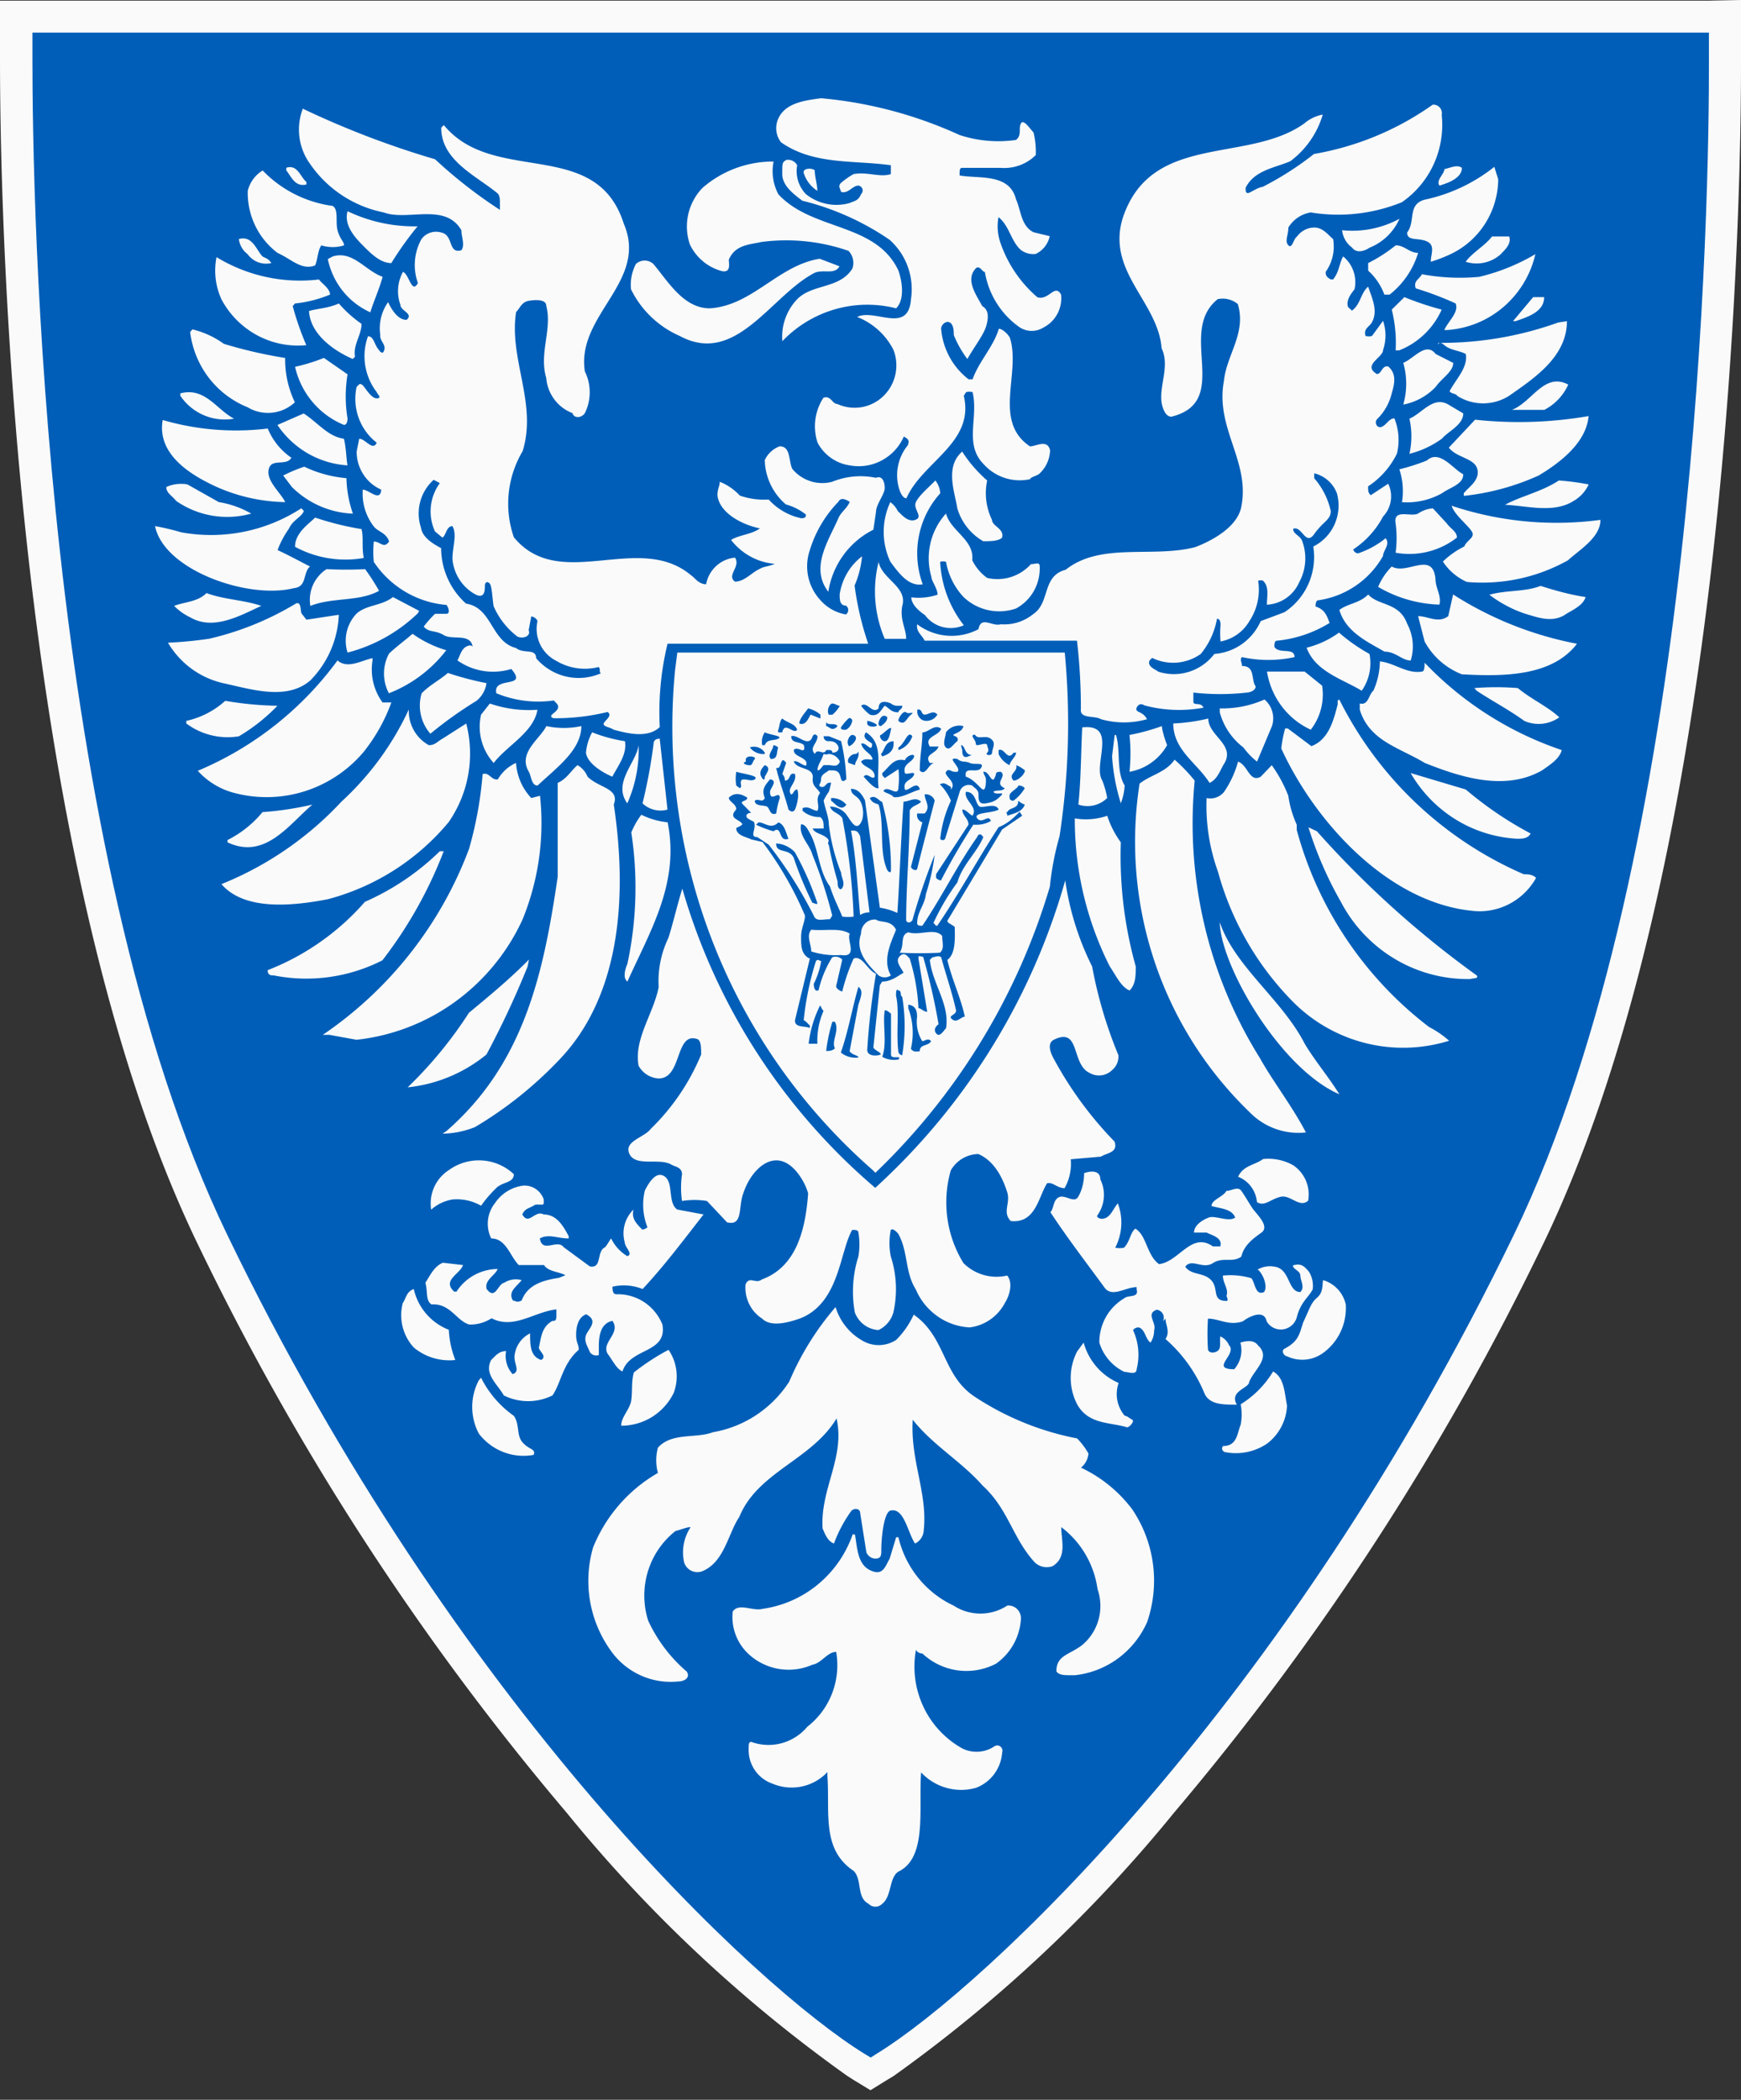 <svg xmlns="http://www.w3.org/2000/svg" fill="none" viewBox="0 0 73 88">
  <rect x="0" y="0" width="73" height="88" fill="#333333" stroke="none"/>
  <path fill="#FAFAFA" d="M71.64.027H0v2.49C0 7.989.38 35.81 8.306 52.17a111.91 111.91 0 0 0 15.456 23.802 59.96 59.96 0 0 0 11.76 11.025l.257.164.72.438.708-.438.272-.164a60.357 60.357 0 0 0 11.745-11.025A112.395 112.395 0 0 0 64.707 52.13C72.633 35.716 73.013 7.893 73 2.476V0l-1.36.027Z"/>
  <path fill="#005EB8" d="M71.655 2.48V1.367H1.36V2.48c0 5.795.395 33.154 8.159 49.25 9.599 19.887 22.258 31.588 26.717 34.335l.272.165.259-.165c4.473-2.747 17.132-14.517 26.718-34.335 7.777-16.096 8.185-43.455 8.171-49.25Z"/>
  <path fill="#FAFAFA" d="M40.236 5.659a5.21 5.21 0 0 0 2.365.206c.258-.206.095-.482.204-.688.109-.206.367.206.53.372.076.31.108.63.095.95a1.873 1.873 0 0 1-1.468.536h-1.618c-.108 0-.108.096-.108.317.788.151 2.093-.11 2.365 1.004.204.427.204 1.115.734 1.377l.68.165a1.066 1.066 0 0 1-.585.743.849.849 0 0 1-.625-.165c-.421-.372-.476-1.005-.938-1.376-.07.373-.037.759.095 1.115a5.246 5.246 0 0 0 1.536 2.243c.476.152.734-.592.993-.11.03.278-.024.558-.155.804a1.368 1.368 0 0 1-.58.572.929.929 0 0 1-.992 0 3.502 3.502 0 0 1-.968-1.011 3.55 3.55 0 0 1-.5-1.315c-.109 0-.204-.275-.367-.165-.476.482 0 1.115.258 1.597.272.151.272.468.163.84-.108.371-.53.908-.788 1.376a4.392 4.392 0 0 1-.57-1.005c0-.151 0-.427-.164-.523-.163-.096-.367.096-.367.261.035.416.156.82.355 1.185.199.365.472.684.8.935h.164c.258-.743.883-1.376 1.1-2.12.15 0 .368.207.463.372.476 1.487-.734 3.496.843 4.556.258 0 .734-.317.843.165a1.388 1.388 0 0 1-.476 1.005c-.204.11-.313.11-.367.206a2.03 2.03 0 0 1-1.944-.633c-.83-.84-.204-1.954-.462-3.014a.484.484 0 0 0-.272 0l-.096.151c.463 1.968-1.726 2.753-2.406 4.295-.163 0-.272-.262-.326-.468a1.98 1.98 0 0 1 .38-1.748c.096-.22 0-.276-.162-.372a2.081 2.081 0 0 1-.922 1c-.409.22-.88.295-1.335.211a1.807 1.807 0 0 1-.792-.31 1.837 1.837 0 0 1-.567-.64 2.187 2.187 0 0 1 .244-1.885c.313-.11.367.261.585.261a1.734 1.734 0 0 0 1.931-.333 1.796 1.796 0 0 0 .42-1.937 2.88 2.88 0 0 0-1.522-1.377c.734-.372 2.148.743 2.257-.743.07-.458.024-.927-.133-1.363a2.755 2.755 0 0 0-.764-1.129 11.188 11.188 0 0 0-3.657-1.637c-.367-.276-.843-.634-.843-1.115 0-.482 0-.482.163-.592a.43.43 0 0 1 .462.22 1.393 1.393 0 0 0 .367 1.211 2.042 2.042 0 0 0 1.835.372c.218-.096.367-.096.476-.372a.206.206 0 0 0 .059-.214.207.207 0 0 0-.167-.144c-.259 0-.422.358-.735.262 0-.11-.15-.22 0-.372a3.1 3.1 0 0 1 .53-.371c.572-.11 1.102.151 1.564 0v-.372c-1.563-.22-3.236 0-4.608-.963a.97.97 0 0 1-.15-.895c.258-.743 1.101-.853 1.835-.95 2.007.18 3.97.702 5.805 1.542Z"/>
  <path fill="#FAFAFA" d="M60.451 4.815a3.967 3.967 0 0 1-.335 2.065 3.91 3.91 0 0 1-1.337 1.596 7.095 7.095 0 0 1-3.82.427 1.35 1.35 0 0 0-.938.633c0 .317-.163.578 0 .743.164.165.204-.261.367-.371a.9.9 0 0 1 .721-.372c.367 0 .584.317.788.482a1.823 1.823 0 0 1-.312 1.376c0 .097 0 .207.217.317h.095c.259-.317.259-.688.422-.964a1.392 1.392 0 0 1 .476 1.376c-.11.152-.367.427-.272.744l.163.151c.367-.261.367-.743.68-1.004.163.481.421 1.004.163 1.486-.11.207-.367.262-.272.578a.484.484 0 0 0 .272 0l.462-.633a1.89 1.89 0 0 1 0 1.225c0 .317-.884.633-.258 1.005.204 0 .204-.372.475-.317.367.317.259.744.15 1.115-.099.42-.316.803-.625 1.101a.209.209 0 0 0 .02.282.2.2 0 0 0 .088.048c.259 0 .367-.371.626-.371.187.467.225.982.108 1.473a3.454 3.454 0 0 1-1.21 1.376c0 .206 0 .262.11.372l.733-.482a1.225 1.225 0 0 1-.217 1.376 3.74 3.74 0 0 1-1.25 1.377.22.22 0 0 0 .203.165c.42-.14.811-.354 1.156-.633.203.261-.11.523-.11.743a3.725 3.725 0 0 1-2.718 1.858c-.109 0-.109.207-.109.262.367.11.476.371.585.688a5.177 5.177 0 0 1-2.202.743c-.11 0-.11.152-.11.262.205.316.844 0 .844.426a5.172 5.172 0 0 1-2.203 0c-.108.11 0 .207 0 .372.572 0 .367.578.572.853 0 .207-.313.262-.368.262-.745.083-1.497.083-2.243 0v.371c0 .207.313 0 .422.262a5.627 5.627 0 0 1-2.474-.096s-.15-.11-.259 0c-.108.11-.108.206 0 .261.11.055.259.11.367.317a3.535 3.535 0 0 1-1.93 0c-.272-.165-.897 0-.843-.427a24.562 24.562 0 0 0-.163-2.863H38.77c-.095-.22-.367-.371-.313-.688a2.402 2.402 0 0 0 2.57.206c.108-.578.57-.096.938-.206.49.037.975-.116 1.359-.427.72-.482.353-1.596 1.36-1.858 1.468-1.17 3.656-.482 5.437-.95.72-.275 1.78-.853 1.93-1.706.367-1.9-1.1-3.276-.734-5.244.109-1.115.952-2.01.585-3.235a1 1 0 0 0-.843-.206c-1.727 1.376.625 4.294-1.944 4.927-.258 0-.367-.371-.408-.578-.109-.743.354-1.541 0-2.285-.15-1.968-2.352-3.234-1.617-5.505 1.21-3.551 5.233-2.23 7.599-3.923.222-.19.489-.318.774-.372a3.757 3.757 0 0 1-1.359 1.955c-.625.275-1.509.371-1.876 1.115 0 .11 0 .22.095.22s.367-.22.625-.262a13 13 0 0 0 2.148-1.376 12.153 12.153 0 0 0 4.976-2.065.35.35 0 0 1 .296.117.359.359 0 0 1 .084.31ZM18.242 6.674a19.705 19.705 0 0 0 2.719 2.12v-.317c0-.096 0-.275-.095-.371-.897-.743-2.366-1.377-2.366-2.753l.11-.11c2.093 2.546 6.388.482 7.544 4.129 1.047 2.436-1.998 3.813-1.631 6.194a1.975 1.975 0 0 1 0 1.748c-.15.22-.463.22-.517 0a1.7 1.7 0 0 1-.762-.574 1.732 1.732 0 0 1-.34-.899c-.312-1.06.26-2.023 0-3.028 0-.261-.42-.261-.733-.206-.313.055-.367.316-.53.468-.313 1.968.897 3.826.272 5.835a4.303 4.303 0 0 0-.367 3.607c1.93 2.34 5.233-.262 7.435 1.596.15.097.313.372.626.372a1.38 1.38 0 0 1 .42-.762c.219-.202.496-.325.79-.353.258.372-.367.743 0 1.005.407 0 .68-.372 1.046-.537.15-.096.367-.096.626-.207a2.572 2.572 0 0 1-1.022-.307 2.605 2.605 0 0 1-.814-.697c.367-.22.843-.22 1.21-.482-.734-.151-1.685-.633-1.78-1.376 0-.317.095-.372.095-.578.32.126.607.324.842.578.389.136.8.192 1.21.165.362.398.837.672 1.36.784.095 0 .204 0 .204-.151a2.313 2.313 0 0 0-.843-.427 2.517 2.517 0 0 1-.884-1.858 1.114 1.114 0 0 1 .626-.578c.475 0 .367.633.53.95.2.24.463.418.76.513.295.095.611.103.912.023a3.158 3.158 0 0 1 1.835-.165c.258-.11.367.166.367.427s-.367.688-.367 1.005l-.109.743c-.498.248-.93.614-1.259 1.067a3.52 3.52 0 0 0-.63 1.534c-.775-1.004 0-2.12.421-3.083.109-.261.367-.413.476-.688-.163-.096-.367-.206-.476 0a4.994 4.994 0 0 0-1.196 2.023 2.089 2.089 0 0 0 .462 2.12 1.83 1.83 0 0 0 1.047.578.219.219 0 0 0 .1-.186.223.223 0 0 0-.1-.186c-.259 0-.259-.261-.259-.468.094-.636.43-1.21.938-1.596a4.03 4.03 0 0 1-.312 1.225c.108.83.3 1.646.57 2.436H27.99a12.174 12.174 0 0 0-.326 3.496c-.517.482-1.36.262-1.93.11-.164-.11-.368-.11-.422-.22-.054-.11.421-.358.163-.523a9.272 9.272 0 0 1-2.148.262c-.108 0-.217 0-.217-.097 0-.096.476-.275.217-.537l-.108-.11a4.61 4.61 0 0 1-2.407-.303c-.163-.743 1.36-.165.626-1.018a2.593 2.593 0 0 1-2.257-.358c.109-.206.163-.468.367-.578.204-.11.272 0 .272 0-.109-.578-.843-.262-1.21-.482-.367-.22-.625-.096-.843-.358a4.26 4.26 0 0 1 .476-.536h.476c.163 0 .095-.262 0-.372a4.04 4.04 0 0 1-1.725-.551 4.098 4.098 0 0 1-1.32-1.252c-.03-.284-.03-.57 0-.854.272 0 .421.317.639 0-.109-.371-.476-.412-.64-.633a2.235 2.235 0 0 1-.461-1.541c.258 0 .734.537.774 0a1.718 1.718 0 0 1-.752-.642 1.75 1.75 0 0 1-.28-.955l.108-.537c.258 0 .571.537.734.166a2.31 2.31 0 0 1-.759-1.046 2.34 2.34 0 0 1-.084-1.294c.11-.097.11-.152.218-.097.109.055.367.579.625.579s0-.207 0-.262a2.465 2.465 0 0 1-.367-2.34c.258 0 .258.372.476.592a.164.164 0 0 0 .15.096c.217-.316-.15-.468-.11-.743a1.904 1.904 0 0 1 .327-1.376c.15.316.408.743.775.743.313-.262-.258-.372-.258-.633a1.669 1.669 0 0 1 .108-1.377c.259.097.367.95.626.468a2.24 2.24 0 0 1 .15-1.844.76.76 0 0 1 .828-.275c.53.11.272.908.843.743.163-.207 0-.578 0-.84-.68-1.17-2.256-.371-3.249-.743a4.917 4.917 0 0 1-3.086-2.023 2.454 2.454 0 0 1-.312-2.326 37.403 37.403 0 0 0 5.546 2.12Zm14.195.096c-.095.468-.023.956.203 1.376 1.428 1.542 4.079 1.17 5.03 3.193.163.468.272 1.211-.095 1.583a4.903 4.903 0 0 0-2.568.041 4.95 4.95 0 0 0-2.203 1.336 2.27 2.27 0 0 1 .625-1.762c.639-.647 1.78-.427 2.31-1.28a.724.724 0 0 0-.162-.744 7.954 7.954 0 0 0-3.657-.371c-.476.11-1.101.11-1.36.743 0 .165.096.537-.271.482a2.071 2.071 0 0 1-.802-.406 2.105 2.105 0 0 1-.558-.71 2.326 2.326 0 0 1 .53-2.38 4.507 4.507 0 0 1 2.978-1.101Zm28.86.264c0 .427-.572.634-.939.744-.163-.22.204-.482.204-.689.259-.055.53-.206.735-.055Z"/>
  <path fill="#FAFAFA" d="M12.847 7.623v.11c-.476.11-.625-.317-.843-.592v-.11c.476-.152.585.385.843.592Zm21.316-.48c0 .275.108.592.108.854a1.375 1.375 0 0 1-.57-.744c-.055-.22.366-.22.462-.11Zm28.657.372a3.528 3.528 0 0 1-.519 1.81 3.469 3.469 0 0 1-1.37 1.273 5.787 5.787 0 0 1-.939.372c0-.317.204-.688-.163-.853-.367-.166-.829 0-.829-.372.367-.468 0-1.17.734-1.376a7.017 7.017 0 0 0 2.923-1.377l.163.523ZM13.95 8.631c.258.165.108.647.203 1.019.095.371.272.467.272.633-.31.096-.641.096-.951 0-.15.206-.15.578-.259.84-.57.22-.992-.262-1.577-.524a3.13 3.13 0 0 1-.939-1.146 3.172 3.172 0 0 1-.311-1.455 1.385 1.385 0 0 1 .625-.853A4.994 4.994 0 0 0 13.95 8.63Zm3.56.854c-.403.487-.77 1.002-1.102 1.541-.475 0-.883-.426-1.25-.798-.367-.372-.734-.853-.585-1.376a6.484 6.484 0 0 0 2.937.633Zm41.17-.317a2.31 2.31 0 0 1-1.251 1.211c-.163.11-.53.276-.734 0a1.055 1.055 0 0 1-.422-.73 4.157 4.157 0 0 0 2.407-.481Zm4.6.742c.109.317-.204.579-.354.744a1.516 1.516 0 0 1-1.469.317c.258-.372.83-.689 1.102-1.06h.72Zm-52.271.84c.217.11.258.11.367.275a.955.955 0 0 1-.993-.372.934.934 0 0 1-.367-.634c.57-.165.734.469.993.73Zm48.453-.152a3.527 3.527 0 0 1-1.197 1.75h-.218a2.537 2.537 0 0 0-.68-1.006v-.317a6.45 6.45 0 0 0 1.156-.744c.368 0 .572.317.939.317Z"/>
  <path fill="#FAFAFA" d="M64.378 10.652a4.138 4.138 0 0 1-1.336 2.211 4.05 4.05 0 0 1-2.375.969h-.109c.163-.372.626-.743.476-1.115a13.487 13.487 0 0 0-1.672-.633c-.109-.317.15-.372.258-.592a8.636 8.636 0 0 0 2.407.11 8.53 8.53 0 0 0 2.351-.95Zm-51.003 1.061c.095.152.462.372.462.633a5.113 5.113 0 0 1-1.468.372l-.096.11c.151.56.342 1.107.571 1.638a3.606 3.606 0 0 1-2.068-.418 3.666 3.666 0 0 1-1.493-1.509 2.895 2.895 0 0 1-.204-1.762 6.728 6.728 0 0 0 4.296.936Zm2.669-.111c-.15.537-.368 1.005-.517 1.486a3.103 3.103 0 0 1-1.157-.897 3.155 3.155 0 0 1-.624-1.333l.204-.11c.843-.261 1.36.592 2.094.854ZM35.2 11.16c-.204.372-.68.11-1.047.276-1.835.95-3.29 3.922-5.655 2.642a4.1 4.1 0 0 1-2.04-1.954 1.879 1.879 0 0 1 .205-1.06.54.54 0 0 1 .734 0c.625.743 1.264 1.858 2.365 1.858 1.781-.11 2.868-1.803 4.608-2.078l.83.316Z"/>
  <path fill="#FAFAFA" d="M60.449 12.976a3.253 3.253 0 0 1-1.78 1.707h-.15a5.7 5.7 0 0 0-.163-1.707l.53-.523c.51.208 1.031.382 1.563.523Zm4.298-.523c0 .634-.734.84-1.197 1.006h-.109l.844-1.006h.462Zm-50.539.266c.28.324.6.61.951.853 0 .468-.367.895-.272 1.377l-.095.096c-.734-.317-1.78-1.005-1.835-2.01.367-.11.788-.11 1.25-.316Zm51.493.741c0 1.487-1.359 2.382-2.42 3.125a2.034 2.034 0 0 1-2.188 0c0-.096-.421-.096-.272-.261.272-.482.734-.95.64-1.487-.273-.151-.64-.151-.898-.371s-.258 0-.258 0v-.097a14.48 14.48 0 0 0 5.03-.853l.367-.055Zm-56.315.95c.843.256 1.701.453 2.57.592-.01.643.13 1.28.408 1.858a1.655 1.655 0 0 1-1.985.206 3.865 3.865 0 0 1-1.63-1.242 3.935 3.935 0 0 1-.776-1.91l.095-.11c.474.113.922.319 1.318.606Z"/>
  <path fill="#FAFAFA" d="M60.933 15.208c0 .372-.475.633-.734 1.005a2.532 2.532 0 0 1-1.36.743 3.174 3.174 0 0 0 0-1.748c.477-.206.952-.894 1.36-.371l.734.371Zm-46.36.48a5.685 5.685 0 0 0 0 1.858s0 .262-.15.262a3.414 3.414 0 0 1-1.321-.963 3.472 3.472 0 0 1-.73-1.473c.412-.09.817-.214 1.209-.372l.992.688Zm51.183.43a2.204 2.204 0 0 1-1.006 1.06h-1.36c.844-.317 1.36-1.597 2.366-1.06ZM9.815 17.546a2.23 2.23 0 0 1-1.268-.145c-.4-.17-.744-.455-.988-.818v-.097c1.046-.275 1.522.688 2.256 1.06Zm51.539-.22c0 .481-.625.743-.897 1.06-.41.296-.87.51-1.36.633a3.36 3.36 0 0 0 0-1.473c.53-.22.993-.964 1.632-.592l.625.372ZM14.42 18.388c.095.372.095.798.15 1.115a3.8 3.8 0 0 1-1.663-.501 3.854 3.854 0 0 1-1.274-1.192l1.1-.482c.585.372 1.007.964 1.687 1.06Zm52.189-.95c-.095 1.114-1.196 1.954-2.093 2.49a10.19 10.19 0 0 1-3.14.854v-.11c.203-.262.679-.537.57-1.005-.108-.468-.883-.482-1.196-.908l1.101-1.17c1.585.171 3.186.12 4.758-.151Zm-55.382.522c.205.497.55.923.992 1.224-.217.372-.843 0-.951.482-.11.482.475.95.693 1.377a7.358 7.358 0 0 1-2.99-.689c-.898-.426-2.407-1.28-2.149-2.752 1.43.416 2.928.538 4.405.357Zm30.165 2.177a2.56 2.56 0 0 0 .203 1.652c0 .261.53.371.422.743-.15.151-.517.151-.789.151a2.362 2.362 0 0 1-1.087-1.376c-.109-.688-.53-1.748.204-2.381.29.453.642.86 1.047 1.211Z"/>
  <path fill="#FAFAFA" d="M61.354 19.876c0 .426-.53.537-.897.798a3 3 0 0 1-1.672.372 2.91 2.91 0 0 0-.11-1.377c.394-.097.78-.22 1.156-.371.53-.482 1.101.371 1.523.578Zm-46.828.164a4.83 4.83 0 0 0 .272 1.487 3.838 3.838 0 0 1-2.556-1.115l-.367-.482c.284-.147.58-.271.884-.371a5.09 5.09 0 0 0 1.767.481Z"/>
  <path fill="#005EB8" d="M56.057 20.675c.118.431.083.89-.098 1.297a1.903 1.903 0 0 1-.894.933c.084.528.015 1.07-.2 1.56a2.743 2.743 0 0 1-1.01 1.193l-.993.372c-.17.386-.442.717-.784.96a2.292 2.292 0 0 1-1.16.416 2.15 2.15 0 0 1-1.06.747c-.42.133-.871.132-1.291-.004-.11-.096-.476-.206-.367-.468l.108-.11a2.002 2.002 0 0 0 2.04-.165c.349-.423.583-.93.68-1.473.108 0 .149.097.149.262-.02.229-.02.46 0 .688a1.77 1.77 0 0 0 1.21-.853c.33-.497.461-1.102.367-1.693a.31.31 0 0 1 .204 0c.271.261.163.633.163 1.005a1.55 1.55 0 0 0 .813-.279c.24-.168.43-.4.546-.671a2.082 2.082 0 0 0 .109-1.748c-.109-.22-.367-.262-.367-.482.367-.151.516.743.883.22s.694-.592.694-.963a3.123 3.123 0 0 0-.694-1.377v-.206a1.354 1.354 0 0 1 .952.84Zm-37.615-.428a2.01 2.01 0 0 0-.204 2.023l.313.262c.163-.11.163-.482.42-.482.205.372 0 .854 0 1.377.027.314.131.617.305.88.174.262.41.476.688.62.367.165.367-.207.367-.372s.109-.206.204-.096c.095.11.109.633.163.95.22.5.561.936.993 1.266.217.11.584 0 .476-.262l.108-.578c.095 0 .259.11.259.207a1.5 1.5 0 0 0 .788 1.652 2.34 2.34 0 0 0 1.78.26c.096.11 0 .207.096.262-.46.202-.973.25-1.462.136a2.347 2.347 0 0 1-1.257-.769c0-.426-.53-.165-.843-.426-1.046-.262-.992-1.694-2.093-1.859a3.124 3.124 0 0 1-.77-1.05c-.18-.4-.274-.835-.277-1.276-.421-.22-.788-.482-.843-.853a1.894 1.894 0 0 1 .53-2.01l.259.138Z"/>
  <path fill="#FAFAFA" d="M66.613 20.302a1.54 1.54 0 0 1-.626.688c-.842.537-1.944.207-2.881.165.68-.371 1.522-.537 2.256-1.018.42.03.837.085 1.25.165Zm-27.189.372a3.759 3.759 0 0 0-.734 3.813c-.585.11-1.006-.469-1.36-.95a2.948 2.948 0 0 1 0-2.492.974.974 0 0 1 .313.372c.163.151.422.481.734.371.313-.11 0-.371 0-.633 0-.261.585-.743.843-1.018.121.153.192.34.204.537Zm-30.249.369c.478.076.939.239 1.36.482a3.749 3.749 0 0 1-3.155-.537c-.15-.206-.407-.316-.407-.578.277-.124.584-.162.883-.11l1.319.743Zm57.932.744c0 .743-.897 1.266-1.36 1.693a7.346 7.346 0 0 1-4.241.909 2.332 2.332 0 0 1-1.006-.854 3.58 3.58 0 0 1 .897-.633c.109-.275.476-.372.313-.633-.163-.262-.734-.702-.843-1.074 2.01.671 4.142.874 6.24.592Z"/>
  <path fill="#FAFAFA" d="M12.74 21.415c-.095.261-.463.371-.626.743a3.913 3.913 0 0 0-.476.895c.476.22.952.481 1.36.688-.313.275-.109.853-.68.908-1.89.482-5.437-.743-5.818-2.601.371.068.739.155 1.101.261a6.957 6.957 0 0 0 5.03-1.004s.014 0 .109.11Zm47.926.523c.15.22.422.33.422.592a3.233 3.233 0 0 1-2.57.633 4.626 4.626 0 0 0 0-1.225c-.108-.633.626-.262.939-.413.185-.128.401-.204.625-.22l.584.633Zm-21-.415c.203.744 1.196 1.102 1.1 1.955.145.296.36.552.626.743a1.894 1.894 0 0 0 1.835-.578c.204 0 .367-.11.367.096a1.92 1.92 0 0 1-.244 1.027 1.887 1.887 0 0 1-.748.735 2.162 2.162 0 0 1-2.202-.482 2.89 2.89 0 0 1-.734-1.472.377.377 0 0 0-.245 0c.048.968.395 1.898.992 2.656a1.344 1.344 0 0 1-1.631-.427c-.313-.206-.571-.481-.571-.743.37.046.746.008 1.101-.11 0-.261-.258-.578-.258-.743a2.787 2.787 0 0 1 .611-2.657Z"/>
  <path fill="#FAFAFA" d="M15.158 22.173c.095.372 0 .743.095 1.211-.985.174-2 .01-2.882-.468 0-.591.585-.963.843-1.225a12.1 12.1 0 0 0 1.944.482Zm22.674 3.222c-.109.578.163.95.163 1.377h-.897a5.04 5.04 0 0 1-.258-3.221c.15.73 1.223 1.046.992 1.844Zm22.359-1.115c0 .37.259.687.163 1.059a5.387 5.387 0 0 1-2.569-.743c.134-.32.328-.61.571-.854.639.372 1.727-.688 1.835.537Zm-44.881-.428c.211.291.407.595.585.908-.843.468-1.944.261-2.882.633a1.529 1.529 0 0 1 .68-1.541 15.87 15.87 0 0 0 1.617 0Zm51.177 1.171c-.11.316-.422.481-.789.688-.584.427-1.21.165-1.78 0a5.28 5.28 0 0 1-1.469-.785c.734-.206 1.468-.11 2.148-.371.653.206 1.25.371 1.89.468Zm-55.529.369c-.83.372-1.985 1.06-2.978.482a2.406 2.406 0 0 1-.68-.482c.422-.165.993-.165 1.36-.537.734.276 1.523.276 2.298.537Zm48.043.747a2.015 2.015 0 0 1 .15 1.542c-.367 0-.626-.372-1.101-.372-.626-.372-1.618-.798-1.89-1.748.367-.275.843-.275 1.21-.647.421.482 1.305.317 1.631 1.225Z"/>
  <path fill="#FAFAFA" d="M66.122 26.979c-1.047 1.376-3.1 1.376-4.826 1.28a3.016 3.016 0 0 1-1.563-1.377l-.272-1.06c.421 0 .843.317 1.264 0l.204-.908a14.75 14.75 0 0 0 5.193 2.065ZM17.51 25.712a6.664 6.664 0 0 1-2.936 1.637 1.644 1.644 0 0 1 .38-1.637c.422-.372 1.048-.317 1.523-.689l1.101.579-.067.11Zm-4.866-.002.204.261 1.359-.206a4.153 4.153 0 0 1-1.196 2.752c-.993.854-2.46.372-3.67.11a3.596 3.596 0 0 1-1.32-.608 3.645 3.645 0 0 1-.978-1.084 16.91 16.91 0 0 0 1.726-.166c1.289-.297 2.523-.8 3.657-1.486.218-.055.163.316.218.427Zm44.778 1.696a2.006 2.006 0 0 1-.326 1.542c-.788-.482-1.944-.798-2.31-1.803a3.92 3.92 0 0 0 1.359-.633c.393.343.821.643 1.277.894Zm-38.71-.156a5.58 5.58 0 0 1-2.406 1.804 1.765 1.765 0 0 1 0-1.652c.259-.261.626-.523.993-.84.43.307.908.54 1.413.689Zm-3.092.428a2.34 2.34 0 0 0 .421 1.762h.368a7.292 7.292 0 0 1-1.156 2.065 5.352 5.352 0 0 1-2.427 1.64 5.293 5.293 0 0 1-2.915.108 3.119 3.119 0 0 1-1.618-.95 13.933 13.933 0 0 0 5.859-4.625c.421.372 1.006 0 1.468-.096v.096Zm44.006.467c.108 0 .108-.261.108-.371a14.236 14.236 0 0 0 5.75 3.661c-.094.372-.516.633-.829.853-1.577.895-3.466.262-4.92-.316-1.06-.647-2.312-.909-2.72-2.23v-.262c.368.097.368-.371.572-.536a3.1 3.1 0 0 0 .271-1.225c.599.055 1.142.537 1.768.426Zm-4.19.591a2.398 2.398 0 0 1-.476 1.845 3.2 3.2 0 0 1-1.22-.984 3.256 3.256 0 0 1-.615-1.453h1.577l.734.592Zm-35.038-.106a1.16 1.16 0 0 1-.422.743 16.62 16.62 0 0 0-1.93 1.377 1.797 1.797 0 0 1-.367-1.694c.367-.371.734-.536 1.101-.853.53.177 1.07.32 1.618.427Zm43.244.207c.584.482 1.21.743 1.74 1.225a1.497 1.497 0 0 1-1.468.151c-.64-.468-1.36-.84-1.998-1.266l-.096-.11a11.492 11.492 0 0 1 1.822 0Z"/>
  <path fill="#FAFAFA" d="M56.156 29.316a15.562 15.562 0 0 0 7.735 7.323c.15 0 .367 0 .517.151a2.733 2.733 0 0 1-1.152 1.109 2.69 2.69 0 0 1-1.567.268c-3.508-.372-6.553-3.717-7.966-6.8.033-.283.087-.564.163-.84h.108l.993.744c.734-.275.938-1.115 1.101-1.748v-.165l.068-.042Zm-2.823 1.115-.625 1.487a2.945 2.945 0 0 1-.571-.592 2.754 2.754 0 0 1-.992-1.473v-.165a4.357 4.357 0 0 0 1.875-.372 1.034 1.034 0 0 1 .313 1.115Zm-41.701-.853a7.6 7.6 0 0 1-1.617 1.28 2.902 2.902 0 0 1-2.203-.537v-.11a3.573 3.573 0 0 0 1.632-.84 14.34 14.34 0 0 0 2.188.207Zm10.904.168c-.163.95-1.264 1.486-1.835 2.23a2.257 2.257 0 0 1-.53-2.023l.367-.469c.642.222 1.322.31 1.998.262Zm-4.551 1.484c.259 0 .367-.164.571-.274l.993-.634a5.043 5.043 0 0 1-.735 4.13 9.855 9.855 0 0 1-5.07 3.234c-1.36.261-3.466.523-4.459-.633a14.022 14.022 0 0 0 5.03-3.455 12.172 12.172 0 0 0 2.827-3.867c-.012.304.06.607.209.872.149.266.369.483.634.628Zm32.678-1.117c0 .744 1.21 1.115.626 1.955-.15.275-.258.592-.571.743-.53-.84-1.523-1.376-1.523-2.491a7.7 7.7 0 0 0 1.468-.207Zm-26.287.317c0 1.005-1.046 1.748-1.835 2.491-.258 0-.258-.372-.367-.578-.476-.798.476-1.377.734-1.913a3.52 3.52 0 0 0 1.468 0Zm24.561.799a2.275 2.275 0 0 1-.665.736 2.243 2.243 0 0 1-.913.38 7.31 7.31 0 0 0 0-1.543 9.02 9.02 0 0 0 1.36-.372c0 .151.11.523.218.799Zm-2.717 1.484c.092.236.16.48.205.73a1.178 1.178 0 0 1-1.21.275c.109-1.005.109-2.175.163-3.234 1.523-.166.421 1.582.843 2.23Zm-20.017-1.65c.095.537-.272 1.006-.53 1.488-.477-.207-1.048-.579-1.103-1.006.026-.3.114-.59.259-.854.443.175.904.3 1.374.372Zm20.589-.263c.204.634 0 1.542.367 2.12a2.559 2.559 0 0 1-.163.744c-.2-.639-.324-1.3-.367-1.969l.109-.894h.054Zm-18.804 3.13a1.1 1.1 0 0 1-1.047-.261 22.1 22.1 0 0 0 .463-2.492c0-.22.217-.22.258-.22l.326 2.973Zm-1.209-2.7a5.567 5.567 0 0 1-.476 2.437c-.625-.854.367-1.693.476-2.437Zm23.314 1.487a18.556 18.556 0 0 0 2.72 11.603c.57 1.018 1.359 2.023 1.943 3.138a2.836 2.836 0 0 1-1.28-.15 2.865 2.865 0 0 1-1.085-.703 15.66 15.66 0 0 1-3.98-6.307 15.822 15.822 0 0 1-.629-7.457c.476-.372 1.102-.468 1.469-1.005.305.268.587.563.843.88Z"/>
  <path fill="#FAFAFA" d="m52.863 32.551.462-.482c.284.396.517.826.693 1.28.06.42.179.827.354 1.212v.22a15.478 15.478 0 0 0 5.546 8.258c.304.157.587.35.843.578a6.489 6.489 0 0 1-3.463.109 6.542 6.542 0 0 1-3.035-1.692 12.421 12.421 0 0 1-3.194-5.505 8.088 8.088 0 0 1-.476-3.083.739.739 0 0 0 .734-.262c.264-.385.462-.813.584-1.266.422.151.476.895.952.633Zm-31.226-.578c.036.551.262 1.073.64 1.472l.366-.096a10.704 10.704 0 0 1-.734 5.189 8.783 8.783 0 0 1-2.826 3.445 8.636 8.636 0 0 1-4.134 1.593l-1.142-.207h-.272a16.372 16.372 0 0 0 6.131-7.79c.294-1.024.485-2.076.571-3.138.272-.097.367.275.639.22.176-.305.442-.546.761-.688Z"/>
  <path fill="#FAFAFA" d="M24.635 32.548c.476.482 1.36.482 1.101 1.17.571 3.813.313 8.052-2.352 10.763a16.343 16.343 0 0 1-3.466 2.753 3.75 3.75 0 0 1-1.36.276l.164-.11c3.29-2.864 4.078-6.69 4.662-10.654V32.81c.367-.152.571-.523.83-.744.19.108.338.278.421.482Zm36.825.539c.837.712 1.749 1.33 2.718 1.844-.108.22-.367.22-.57.22a5.472 5.472 0 0 1-2.572-.808 5.557 5.557 0 0 1-1.888-1.945l2.311.689Zm-48.36.632c-.992.84-1.984 2.326-3.56 1.583v-.097a4.536 4.536 0 0 0 1.467-1.17 13.47 13.47 0 0 0 2.094-.316Zm14.893.742c.516 2.546-.734 4.556-1.686 6.676-.204-.152-.095-.523 0-.744a15.24 15.24 0 0 0 .163-5.505 3.27 3.27 0 0 1 .422-.743c.345.171.718.279 1.1.316Zm18.433-.273c.13.4.323.776.57 1.114a17.146 17.146 0 0 0 .626 5.203c0 .372 0 .743-.258 1.005-.367-.151-.571-.633-.83-1.005a13.665 13.665 0 0 1-1.468-6.097v-.11c.456.077.923.04 1.36-.11Zm8.791.649a40.953 40.953 0 0 0 6.702 6.042c.108.152-.204.11-.259.152a5.966 5.966 0 0 1-3.17-.84 6.066 6.066 0 0 1-2.267-2.395 15.762 15.762 0 0 1-1.36-3.124l.354.165Zm-36.613.839a18.037 18.037 0 0 1-2.57 4.57 7.018 7.018 0 0 1-4.553.633c-.109 0-.258 0-.258-.22a10.452 10.452 0 0 0 4.078-2.864 10.57 10.57 0 0 0 3.14-2.12h.163Zm27.189 4.829c.236 1.274.605 2.52 1.101 3.716a.737.737 0 0 1-.272.633.784.784 0 0 1-.938.11c-.788-.371-.367-1.968-1.522-1.376-.258.165-.109.536 0 .743a15.585 15.585 0 0 0 2.569 3.51c.163.468-.313.468-.57.633l-1.265.11c.04.421-.051.844-.258 1.211-.313 0-.476-.261-.734-.206-.368.578-.476 1.693-1.523 1.583-.367-.372 0-.744-.15-1.212-.15-.468-.475-1.28-1.21-1.596a1.348 1.348 0 0 0-.667.19 1.37 1.37 0 0 0-.488.498 4.86 4.86 0 0 0 .53 3.881 1.961 1.961 0 0 0 1.835.523c.259.317.096.854-.108 1.17a1.946 1.946 0 0 1-.614.683 1.916 1.916 0 0 1-.855.322 2.589 2.589 0 0 1-1.353-.473 2.636 2.636 0 0 1-.903-1.123c-.462-.73-.313-1.583-.734-2.327 0 0-.204-.261-.313-.165a2.787 2.787 0 0 0 0 1.115 4.44 4.44 0 0 1 .109 2.34 1.16 1.16 0 0 1-.625.743 1.12 1.12 0 0 1-.606-.222 1.142 1.142 0 0 1-.387-.521c-.14-.78-.09-1.584.15-2.34a2.943 2.943 0 0 0 0-1.005c0-.11-.15-.11-.258-.11-.53.909-.53 3.083-2.203 3.717-.475.165-1.21.371-1.577 0a1.52 1.52 0 0 1-.545-.617 1.544 1.544 0 0 1-.148-.815c.163-.372.422 0 .68-.206 1.468-.537 1.835-2.12 1.944-3.607-.11-.426-.571-1.28-1.21-1.376-.64-.096-1.25.578-1.51 1.376-.217.578 0 1.377-.679 1.212l-.843-.895a3.33 3.33 0 0 0-1.046 0 3.836 3.836 0 0 1 0-1.115c0-.316-.313-.316-.476-.426-.517-.262-1.468.11-1.727-.427-.258-.537.626-.688.898-1.06a9.294 9.294 0 0 0 2.107-3.11c0-.276 0-.593-.163-.648-.938-.316-.626 1.652-1.618 1.652a1.025 1.025 0 0 1-.843-.537c-.204-1.115.625-2.174.843-3.29a4.172 4.172 0 0 1 .408-2.064c.217-.688.367-1.376.584-2.065a25.893 25.893 0 0 0 8.089 12.54 27.578 27.578 0 0 0 7.966-12.884 11.78 11.78 0 0 0 1.128 3.607Zm8.913 3.236c.408.688.992 1.377 1.455 2.12-2.46-1.06-4.976-5.354-5.017-7.213.626 1.859 2.61 3.235 3.562 5.093Z"/>
  <path fill="#FAFAFA" d="M22.123 40.504a37.118 37.118 0 0 1-1.726 3.689 6.211 6.211 0 0 1-3.303 1.376 17.46 17.46 0 0 0 2.569-3.124c.843-.702 1.672-1.377 2.515-2.23l-.055.289Zm-.578 8.706c0 .37-.476.316-.734.577a5.08 5.08 0 0 0-.639.744 2.045 2.045 0 0 0-1.196-.262 1.77 1.77 0 0 0-.897.427 1.67 1.67 0 0 1 .123-.937c.13-.294.343-.542.61-.715a2.142 2.142 0 0 1 2.733.165Zm31.158 1.167a1.262 1.262 0 0 0-.245-.644 1.239 1.239 0 0 0-.544-.416c.218-.481.693-.481 1.047-.743a2.12 2.12 0 0 1 1.264.262 1.473 1.473 0 0 1 .625 1.486c-.367.317-.734-.261-1.155-.165-.422.096-.68.427-.992.22Zm1.671 4.831a.703.703 0 0 1-.578.505.685.685 0 0 1-.686-.34c-.109-.537-.788-.165-.992 0-.585.207-.993-.11-1.468-.11a9.763 9.763 0 0 0 0 1.28c0 .096.15.206.367.096.217-.11.108-.371.15-.633a.725.725 0 0 1 .366.372c.367.371-.829 1.005.218 1.005a1.204 1.204 0 0 0 .258-1.115c.313-.097.585-.097.734.11.571.523-.15 1.005-.367 1.541 0 .262-.843.372-.517.95-.584 0-1.155 0-1.359-.482a6.121 6.121 0 0 0-1.631-2.27c.204-.317 0-.593 0-.854l-.109.11a.333.333 0 0 0-.11-.428.323.323 0 0 0-.148-.054c-.476.166 0 .537-.109.854a.958.958 0 0 1-.15.523c-.217-.152-.217-.523-.475-.633a.269.269 0 0 0-.259.11c.235.512.288 1.09.15 1.638 0 .261-.367.11-.517.11a2.001 2.001 0 0 1-1.046-1.225 2.14 2.14 0 0 1 .275-1.073c.183-.326.45-.598.771-.785.15-.152.626 0 .517-.372v-.096c-.476 0-1.047.468-1.36 0-.733-1.005-1.522-2.024-2.256-3.139.15-.151.109-.523.367-.633.258-.11.625.262.789 0 .163-.261.258-.633.258-1.005.312-.11.68-.11.68.262a1.474 1.474 0 0 1-.11 1.486c-.095.11.11.166.164.166.367 0 .476-.427.68-.647a2.282 2.282 0 0 1-.11 1.858.886.886 0 0 0 .368 0c.258-.262.258-.633.476-.798.475.275.475 1.114.992 1.486.843-.096 1.36-1.376 2.257-.743h.312c.109-.372-.367-.468-.57-.578h-.53c0-.317.366-.537.624-.633.259-.097.843.206 1.102 0-.15-.372-.626-.372-.993-.482 0-.262.476-.372.626-.633.217 0 .475-.207.625 0 .15.206.326.523.476.743.15.22.734.743.367 1.005-.367.261-.734.537-.843 1.005-.367.275-.775 0-1.196.275-.422.275-.898-.22-1.156.151.258.372.788.22 1.101.578.313.358 0 .854.626.854.108 0 0-.207 0-.207.108-.275-.15-.537-.15-.853a3.036 3.036 0 0 1 1.196.11c.163.206.163.743.53.578.15-.206 0-.633-.163-.84-.163-.206-.095 0-.095-.11.22-.12.475-.16.72-.11.64.11.53 1.06 1.06 1.06.205-.206 0-.482 0-.688 0-.207-.312-.262-.312-.427.313-.096.462 0 .68.275.131.219.184.477.15.73-.19.358-.503.523-.667 1.17Zm.273.202c.258-.537.312-.798.57-1.018.259-.22.218-.468.259-.744a1.373 1.373 0 0 1 .951 1.019c.027.402-.05.804-.225 1.166a2.304 2.304 0 0 1-.767.898 1.483 1.483 0 0 1-1.468.11c-.109 0-.272-.22-.109-.316.625-.33.625-.647.789-1.115Zm-26.249-4.72 1.102.207c-.83 1.06-1.618 2.12-2.556 3.125a2.11 2.11 0 0 0-1.264-.097c0 .097 0 .317.163.317.41-.014.816.1 1.161.326.345.227.614.555.77.94.217 1.225-1.36.964-1.673 1.968-.258-.11-.421-.481-.625-.743-.272-.482.57-.853.204-1.376-.476.096-.571.578-.571 1.06v.371a.322.322 0 0 1-.367-.11c-.11-.261-.272-.482-.163-.743.108-.262.53-.578 0-.854-.313.11-.422.482-.422.854 0 .371.109.371.109.633-.68.592-.734 1.376-1.101 1.913a2.288 2.288 0 0 1-2.04 0c-.271-.482-.842-.895-.53-1.486.164-.152.313-.372.626-.372a1.128 1.128 0 0 0 .272.964c.367-.11 0-.482.095-.854a1.177 1.177 0 0 1 .639-.853c0 .481 0 .963.462 1.115.272-.152-.095-.372-.095-.523.095-.372.095-.854.57-1.115.11 0 .164 0 .164-.22v-.262c-.952.11-1.78.853-2.719.372a1.59 1.59 0 0 1-.938.261c-.53-.151-.788-.895-1.577-.84-.258-.165-.15-.536-.258-.908.204-.316.367-.688.734-.84l.843.097c-.109.371-.897.633-.367 1.115h.095a2.072 2.072 0 0 1 1.726-.95c-.095.261-.57.468-.462.84.367.481.462-.207.734-.262a.904.904 0 0 1 .734-.11c-.217.275-.584.482-.367.853.096 0 .15.11.367 0 .259-.688.938-.853 1.564-.95l.271-.11c-.271-.15-.733-.15-.897-.426h-1.06c-.367-.372-.53-1.115-1.155-1.115a1.391 1.391 0 0 1 .163-1.487 1.681 1.681 0 0 1 1.196-.729.85.85 0 0 1 .515.148.866.866 0 0 1 .328.43v.151c0 .152-.258 0-.422.11-.163.11-.367.11-.476.372.272.482.53-.206.898 0 .57 0 .843.537 1.047.909v.096c-.476 0-.843-.206-1.21 0 .108.647.734 0 1.006.372l1.087.798c.53.11.272-.633.639-.798.095-.097.204-.317.258-.372.15.31.386.568.68.743.258-.096-.109-.371-.109-.578a1.393 1.393 0 0 1 .367-1.376c-.095.371.109.578.367.84a.391.391 0 0 0 .218-.097 2.562 2.562 0 0 1-.109-1.542c.163-.316.476-.853.843-.578.367.276.109 1.102.516 1.377ZM17.35 54.023a2.394 2.394 0 0 0 1.468 1.707c.022.434.114.862.272 1.266a2.324 2.324 0 0 1-1.74-.523 2.003 2.003 0 0 1-.463-1.858c.15-.22.15-.482.463-.592Zm18.76 2.131a1.347 1.347 0 0 0 1.468 0 3.62 3.62 0 0 0 .734-1.06c1.36.95 1.197 2.546 2.556 3.44a11.865 11.865 0 0 0 4.296 1.749c.185.19.345.402.475.633a.862.862 0 0 1-.312.592 5.75 5.75 0 0 1 2.148 1.748 5.335 5.335 0 0 1 .625 4.721 3.79 3.79 0 0 1-1.221 1.525 3.725 3.725 0 0 1-1.81.705h-.204c-.204 0-.476 0-.571-.165 0-.689.57-.689 1.1-1.115.326-.278.56-.65.672-1.065a2.145 2.145 0 0 0-.046-1.261 3.955 3.955 0 0 0-.504-1.456A3.906 3.906 0 0 0 44.498 64c0 .537.258 1.266-.367 1.638a.726.726 0 0 1-.734-.151c-.938-1.005-1.102-2.23-2.203-3.235-.883-1.005-2.093-1.693-2.922-2.753-.11 1.693.625 3.07.462 4.611a.653.653 0 0 1-.367.578c-.313-.468-.462-1.541-1.047-1.376-.258.11-.367 1.115-.367 1.638 0 .22 0 .371-.258.371a.432.432 0 0 1-.367-.261l-.259-1.638c0-.22-.258-.22-.367-.11a5.65 5.65 0 0 0-.734 1.376c-.258-.096-.367-.371-.476-.633-.108-1.651.952-2.973.585-4.61-1.047 1.747-3.303 2.23-4.078 4.128-.476.702-.625 1.914-1.577 2.285a.578.578 0 0 1-.442-.033.59.59 0 0 1-.292-.338A1.91 1.91 0 0 1 28.96 64c-.163 0-.422.11-.64.165a3.428 3.428 0 0 0-1.155 1.697 3.47 3.47 0 0 0 .014 2.06c.381.822.933 1.55 1.618 2.134.163.262-.11.413-.367.413a3.051 3.051 0 0 1-1.505-.228 3.089 3.089 0 0 1-1.214-.928 5.015 5.015 0 0 1-.843-4.46 6.335 6.335 0 0 1 2.719-3.124 2.006 2.006 0 0 1 0-1.06c.584-.647 1.577-.371 2.31-.647a4.736 4.736 0 0 0 1.817-.722 4.8 4.8 0 0 0 1.378-1.397 11.89 11.89 0 0 1 1.944-3.125 2.41 2.41 0 0 0 1.074 1.377Zm10.795 1.805a1.393 1.393 0 0 0 .258 1.376c.095 0 .204.11.313.165.108.055-.11.317-.218.317-.72-.22-1.618-.11-2.093-.964a2.405 2.405 0 0 1 0-2.216l.272-.371a2.585 2.585 0 0 0 1.468 1.693Zm-18.655.414a2.466 2.466 0 0 1-.908 1.008c-.389.243-.838.37-1.295.369 0-.372.367-.688.421-1.06.055-.372 0-.798.109-1.17.455-.362.942-.68 1.455-.95a1.97 1.97 0 0 1 .217 1.803Zm25.715.535a2.113 2.113 0 0 1-.843 1.597 2.342 2.342 0 0 1-1.726.357c-.109 0-.218-.15-.109-.261.585 0 .585-.523.734-.895a2.215 2.215 0 0 0 0-.853 4.104 4.104 0 0 0 1.36-1.376c.475.261.475.894.584 1.431Zm-32.421.427c.259.371.096.798.367 1.115.272.316.571.261.463.523a2.338 2.338 0 0 1-1.273-.121 2.368 2.368 0 0 1-1.025-.774 2.391 2.391 0 0 1 0-2.23l.095-.11a4.3 4.3 0 0 0 1.373 1.597Z"/>
  <path fill="#FAFAFA" d="M35.849 64.314c.095.524.095 1.226.625 1.487.53.262.626-.11.83-.482l.271-.894h.096c.145.623.43 1.205.83 1.7.4.497.906.894 1.48 1.162a2.061 2.061 0 0 0 2.257 0 .525.525 0 0 1 .523.312c.03.067.046.139.048.212a2.48 2.48 0 0 1-.302 1.08 2.452 2.452 0 0 1-.745.833 2.69 2.69 0 0 1-3.085-.427.31.31 0 0 1-.272-.151 3.953 3.953 0 0 0 .313 2.382 3.9 3.9 0 0 0 1.63 1.747 1.345 1.345 0 0 0 1.36-.097.215.215 0 0 1 .245.023.22.22 0 0 1 .068.239 1.72 1.72 0 0 1-.334.908 1.688 1.688 0 0 1-.767.579 2.284 2.284 0 0 1-1.238 0 2.305 2.305 0 0 1-1.06-.647c-.109 1.486.258 3.51-.897 4.129-.462.206-.313 1.06-.734 1.376a.395.395 0 0 1-.44.092.395.395 0 0 1-.131-.092c-.517-.261-.258-1.005-.625-1.376-1.36-.909-.993-2.436-1.102-3.978v-.165a2.056 2.056 0 0 1-2.31.482 1.47 1.47 0 0 1-.71-.53 1.499 1.499 0 0 1-.283-.847c0-.261 0-.371.109-.371.409.15.853.169 1.274.056a2.13 2.13 0 0 0 1.078-.69 3.245 3.245 0 0 0 1.038-1.397 3.285 3.285 0 0 0 .172-1.74c-.367 0-.626.481-.993.536a2.473 2.473 0 0 1-2.719-.482 2.116 2.116 0 0 1-.625-1.748c.258-.371.843 0 1.25-.11a4.662 4.662 0 0 0 2.323-1.025 4.75 4.75 0 0 0 1.457-2.1l.095.014Zm8.796-36.966a31.313 31.313 0 0 1-.218 7.694 12.183 12.183 0 0 0-.407 2.12 27.39 27.39 0 0 1-7.314 11.988l-.109-.11a24.525 24.525 0 0 1-6.667-9.452 24.808 24.808 0 0 1-1.625-11.497l.095-.743h16.245Z"/>
  <path fill="#005EB8" d="M34.753 31.061c.095 0 .258 0 .367.165.108.166 0 .317-.218.317 0-.11-.108-.11-.15-.11h-.108c-.109.261-.367-.11-.476.165-.258-.275.109-.427.109-.743 0 0-.109-.166-.204 0-.163.523-.639-.11-.897 0 0 .316.367.206.53.371.095.468-.272 0-.422.207 0 .261.368.261.517.482.109.426-.367-.11-.517 0 .15.371.884.206.789.743 0 .316.204.371.313.578-.218.261 0 .523-.11.743-.203 0-.366-.22-.624-.11v.11c.203.178.465.272.734.262.15.11.15.261.15.481h-.463c.095.207.353.207.57.372.218.165 0 .206.11.316.096.516.219 1.026.367 1.528 0 .11 0 .33.15.33.217-.22 0-.481 0-.688a8.019 8.019 0 0 1-.517-2.023c0-.316-.163-.688-.218-1.005.06-.13.133-.255.218-.371a3.62 3.62 0 0 0 .095-.372.147.147 0 0 0-.095 0c-.11 0-.163.22-.327.165-.163-.055 0-.11 0-.316 0-.207.218-.276.327-.372h.15c.312 0 .312.207.366.372.055.165.218 0 .218 0a8.643 8.643 0 0 0-.218-1.597l-.516-.206h-.218a.193.193 0 0 0 .218.206Zm0 1.005h-.218c-.109.11-.15.22-.258.22 0-.22.15-.372.258-.688.07.025.147.025.218 0a.539.539 0 0 1 .462.317c-.095.261-.313.15-.462.15Zm1.72-2.117c.367.11.462-.207.625-.372.205.11.259.275.572.275 0-.11.163-.11.163-.275h-.163a.417.417 0 0 1-.313-.096c-.259-.11-.517-.11-.517.206-.272.262-.476-.317-.735-.11.105.14.229.266.368.372Zm-1.571.004c.125-.105.23-.231.313-.372-.095 0-.204-.097-.313-.097-.108 0-.258.262-.15.469h.15Zm-.91-.003.408.164v-.165a1.232 1.232 0 0 0-.517-.262c-.109.166-.367.427-.367.634.285.11.394-.262.476-.372Zm4.836.26a.526.526 0 0 0 .476-.261c-.163-.207-.367 0-.53 0-.163 0-.095-.262-.313-.207v.11c0 .097.109.358.367.358Zm-1.16.003c.272.22.326-.097.53-.262.205-.165-.108 0-.204-.096-.095-.097-.326.206-.326.358Zm-.831.107a.098.098 0 0 0 .022.078.095.095 0 0 0 .073.033c.163-.11.272-.22.272-.372-.218-.207-.367.152-.367.262Zm-1.362.264a.533.533 0 0 0 .259-.372c0-.096-.109-.151-.163-.096a2.305 2.305 0 0 0-.313.372c0 .096.081.096.217.096Zm-2.676.108c.109-.482.476.11.626-.11-.096-.262-.368-.262-.626-.469-.109.097-.109.317-.163.469-.055.151.054.11.163.11Zm3.564-.482v.111c0 .11.204.165.367.11.164-.055-.258-.22-.367-.22Zm-1.246.22c-.11-.164-.368 0-.476-.164v.165c.108 0 .258.262.476 0Zm5.022.635c.095-.207-.164-.207-.164-.262 0-.055.367-.11.422-.372a.698.698 0 0 0-.735.262c0 .165-.163.482 0 .634.164.151.313-.152.477-.262Zm-1.464-.371c0 .537-.109 1.005-.109 1.598.259.261.368-.317.626-.317h-.204c-.258-.372.258-.372.367-.689h-.367c-.258-.427.367-.427.476-.744-.272-.22-.53.152-.789.152Zm-1.739.108c-.095 0 0 .262.164.262.163 0 .204-.262.258-.482.054-.22-.258.11-.422.22Zm-4.868.427c.109-.276.367-.166.571-.276.204-.11-.354-.151-.571-.262a.707.707 0 0 0-.109.538h.109Zm4.037.687c.11.262.571.262.571.634-.108.165-.312-.207-.462 0 .15.165.462.536.626.481-.11-.853.258-1.858-.53-2.34-.205.262.162.372.258.482 0 .427-.259-.11-.462 0 .108.317.366.372.462.578.095.207-.259-.055-.462.165Zm-.532-.688c0 .096.163 0 .272-.166.11-.165 0-.261-.108-.261-.11 0-.259.262-.164.427Zm2.095.098v.11a.911.911 0 0 0 .585-.579c-.19-.275-.313.317-.585.469Zm3.725-.098c0 .096.108.207 0 .317-.11.11.204.151.204 0 0-.152.163-.372 0-.537-.163-.166-.313-.11-.517-.11-.204 0-.163-.152-.272-.097-.109.055.109.207.109.372s.421-.11.476.055Zm-4.401.472c.313-.096.476-.262.476-.523v-.11c-.367 0-.367.371-.53.537l.054.096Zm-4.363-.373a.338.338 0 0 0-.204-.097c0 .207-.258.372-.109.579.313 0 .231-.262.313-.482Zm-.562.217a.531.531 0 0 0-.626-.22.709.709 0 0 0 .626.275v-.055Zm8.28-.107c0 .11 0 .372.259.262.258-.11.163 0 0-.097-.163-.096-.163-.372-.313-.372l.054.207Zm1.987.633c0-.152.272-.372.272-.524h-.11c-.258.372-.367-.22-.625-.11v.165a.958.958 0 0 0 .463.468Zm-6.756-.099.272.097c0-.152.15-.262.15-.468 0-.207 0 0-.15 0s-.367.206-.272.371Zm2.992 1.119c-.109-.428-.476.095-.626 0-.108-.373.259-.373.368-.593.108-.22-.313 0-.368-.096-.108-.372.259-.428.368-.648.108-.22-.313-.096-.368.11-.476-.11-.639.262-.952.538 0 .096 0 .096.109.206l.571-.372c.028.247.028.497 0 .744 0 .427-.367 0-.571.11-.204.11.258.152.367.317.367.041.735-.22 1.102-.317Zm-7.127-1.02c.109 0 .109-.152.204-.262.095-.11-.463-.206-.367.11-.204.056-.014.152.163.152Zm8.429 1.487a4.946 4.946 0 0 0-.448 1.597.122.122 0 0 0 .204 0l.611-1.969a.4.4 0 0 1 .207-.25.39.39 0 0 1 .324-.011c.095.11.258.165.258.372 0 .206 0 .426.313.371.312-.055.42-.11.625-.316.204-.207-.204 0-.313-.166.109-.096.367 0 .476-.15-.476-.221.109-.483-.163-.69-.095 0-.204 0-.204.097-.163.592-.258-.151-.53-.096 0 .096.108.206.108.317 0 .11 0 .426-.108.426-.109 0-.367-.426-.734-.537-.095-.481.476-.11.639-.371.163-.262-.272-.11-.476-.207-.204-.096-.313 0-.517-.165-.53-.11.204.372 0 .537h-.108c-.164 0-.259-.165-.368 0-.108.165.476.427.204.743v-.11c-.204-.11-.258-.206-.462-.11.195.198.352.432.462.688Zm-6.703-.264c-.204-.262.258-.482.163-.854-.272-.096-.163.275-.422.275a.36.36 0 0 0-.109-.275l.164-.468c-.272-.372-.164.316-.422.206.15.634.367 1.17.517 1.75.109.11.218.11.272 0 .054-.11.204-.58.095-.84-.15 0-.15.206-.258.206Zm-1.099-.745c.11-.206.259-.371 0-.482-.108.11-.258.276-.15.482.11.207.15.11.15 0Zm10.428.166c.204 0 .476-.276.476-.427a1.234 1.234 0 0 0-.368-.22c.096.275-.367.371-.108.647Zm-11.422.208c-.109-.482.367-.11.571-.261.204-.152-.462-.22-.775-.317a1.728 1.728 0 0 0 0 .578l.15.11a.11.11 0 0 0 .054-.11Zm.572.633c0 .262.422.166.53.262.11.096.11.372.368.276.03-.22.08-.437.15-.648 0-.358-.408.22-.408-.261 0-.152.353-.469 0-.524-.218.262-.367.427-.218.785-.109.22-.258 0-.422.11Zm10.68-.204c0 .097 0 .207.163.207.193-.139.355-.317.476-.523a.299.299 0 0 0-.272-.11c0 .11-.367.261-.367.426Z"/>
  <path fill="#005EB8" d="M41.874 33.927c-.11-.262-.476-.11-.734-.11-.259 0-.164-.633-.64-.633-.094.371.53.633.273 1.004-.164-.096-.272-.261-.422-.261 0 .261.258.371.258.633l-1.359 2.078v.152c.052.06.125.1.204.11.414-.803.867-1.584 1.36-2.34.253.025.51-.028.733-.151-.095-.317-.367.151-.57-.11-.204-.262.625-.207.897-.372Zm-3.416 2.49c.217-.895.475-1.858.734-2.863a.39.39 0 0 0-.421-.262c0 .262.271.523 0 .799h-.313a.32.32 0 0 0 .036.229.31.31 0 0 0 .181.142l-.476 1.858c0 .097.204.207.259.097Zm-1.985-2.972c.095.22.258.22.367.275.258.84 0 1.955.367 2.753.095.11.15.11.15 0 .008-.967-.115-1.93-.368-2.863-.15-.055-.285-.316-.516-.165Z"/>
  <path fill="#005EB8" d="M41.869 34.669c-.897 1.376-1.632 2.753-2.57 4.13-.108 0-.108-.111-.163-.111a9.504 9.504 0 0 1 1.006-1.707c.204-.73.83-1.266 1.088-1.9l-.095-.11c-.109 0-.109 0-.163.11-.83 1.17-1.469 2.492-2.298 3.717-.108 0-.217 0-.217-.11 0-.482.312-.743.367-1.225a8.871 8.871 0 0 0 .367-1.638c-.361.9-.674 1.819-.938 2.753-.109.11-.204.11-.258 0 0-1.487.149-3.07.149-4.611.109-.22.367-.22.476-.372-.258-.22-.476 0-.734 0-.109 1.583-.163 3.18-.259 4.666a2.698 2.698 0 0 0-.734-.22l-.625-4.5c-.109-.22-.272-.482-.584-.482 0 .261.217.261.367.481.15.22.217.744 0 1.005-.218.262-.422-.261-.626-.482a.905.905 0 0 0-.625-.261c.095.261.367.261.517.482.264 1.361.424 2.742.475 4.129a1.656 1.656 0 0 1-.476 0c-.149-.372-.367-.785-.516-1.266-.476-.634-.476-1.597-.843-2.23-.109-.207-.204-.372-.367-.372-.109.482.367.853.476 1.28.335.828.612 1.679.83 2.546l-.096.152c-.326 0-.585.11-.68-.152a18.158 18.158 0 0 0-1.89-2.973l-.475-.316c-.367 0 0-.372-.15-.647a1.45 1.45 0 0 1-.271-.151c-.096-.11 0-.22.163-.22l-.367-.372c-.11-.152.204-.097.204-.262-.309-.202-.567-.202-.775 0 0 .165.312.262.312.482l-.108.151c-.11.276.258.276.366.482-.108.11-.203.11-.258.165 0 .317.462.372.626.468l.475.11a14.4 14.4 0 0 1 1.781 3.084c0 .261-.163.523-.163.894 0 .372 0 .743.367.909l-.625 2.587c0 .317.367.22.625.317v-.097c-.109-.11-.204-.22-.258-.22a12.24 12.24 0 0 1 .516-2.491c.11-.096.11 0 .218 0a3.33 3.33 0 0 1-.313.963s0 .372.204.262c.113-.488.306-.954.571-1.377a.39.39 0 0 1 .421.097l-.258 1.115c0 .11.204.22.258.22.115-.473.274-.934.476-1.377.367-.15.571.482.938.634A30.555 30.555 0 0 0 36.363 44c0 .261.367.261.53.206.163-.055-.272-.206-.272-.316l.272-2.602.096-.151c.367 0 .639-.22.897-.372-.109-.22-.367-.481-.163-.688.203-.206.326 0 .421.096a8.35 8.35 0 0 1 .367 2.079c.109 0 .218.151.367.151l-.367-2.23v-.096c.109 0 .218 0 .218.096.257.906.466 1.825.625 2.753 0 0-.258.166-.109.372.15.206.313-.096.422-.206.163-1.005-.571-1.859-.68-2.863l.109-.11c.095 0 .258-.097.367 0 .204.743.462 1.486.625 2.23 0 .206-.367.206-.163.37.204.166.367-.11.53-.11-.163-.784-.53-1.527-.734-2.38.367-.262.313-.95.313-1.377-.11-.11-.313-.165-.313-.261.83-1.377 1.563-2.602 2.297-3.827l.843-.578-.109-.165c-.367.386-.611.537-.883.647Z"/>
  <path fill="#005EB8" d="M34.848 33.557c.163.11.421.482.639.165a.79.79 0 0 0-.64-.276v.11Zm7.388.48c-.109 0 0 0 0 .151.258-.096.626-.151.734-.468a.721.721 0 0 1-.272-.165c0 .371-.367.261-.462.482Zm-9.176 1.117c-.096-.22-.15-.593-.422-.69-.313.318-.572 0-.83 0l-.109.097c.236.116.482.208.735.276.367-.276.19.468.626.316Zm.217.786c.218.65.481 1.286.788 1.899.096 0 .204.11.204 0a12.96 12.96 0 0 0-.938-2.12 1.163 1.163 0 0 0-.788-.371c0 .44.517.179.734.592Zm1.981 8.172a.962.962 0 0 0 .734.207c0-.097-.258-.097-.367-.262l.367-1.954c.109-.33.217-.592 0-.744-.258.895-.421 1.845-.734 2.753Zm2.408-2.602c-.096-.11-.096.11-.096.22.15.634 0 1.529.096 2.327a.176.176 0 0 0 .163.165c.136-.81.136-1.64 0-2.45-.11-.041 0-.261-.163-.261Zm1.004 2.124a1.53 1.53 0 0 1-.217-1.005c0-.152 0-.482-.367-.523v.151c.201.541.239 1.13.109 1.694.109.165.258.11.367.11 0-.317.367-.206.476-.427-.109-.151-.272 0-.367 0Zm-4.288-1.489c-.25.5-.41 1.04-.476 1.597h.367a3.062 3.062 0 0 1 .259-1.377c-.109-.11-.109-.22-.15-.22Z"/>
  <path fill="#005EB8" d="M37.36 44.195v-1.708s-.15-.151-.259-.151c-.109.523.109 1.377-.109 1.956.207.115.448.154.68.11.164-.207-.313.027-.313-.207Zm-2.352-1.375h-.109c-.123.4-.21.81-.258 1.226.108 0 .258 0 .367-.11-.163-.303.204-.73 0-1.116Z"/>
  <path fill="#FAFAFA" d="M37.572 38.965c-.217.536-.584 1.28-.217 1.913a.445.445 0 0 1-.517 0c-.476-.482-.992-1.005-.734-1.748a.584.584 0 0 1 .387-.564.565.565 0 0 1 .238-.028c.204.151.626 0 .843.427Zm-1.939.165c-.15.262.368 1.005-.367.895a3.4 3.4 0 0 1-1.251-.151c0-.317-.218-.648 0-.91.625.056 1.197-.096 1.618.166Zm3.872.094c0 .276.108.537-.096.703-.562.029-1.124.029-1.686 0 .217-.317 0-.744.367-.854.476.151 1.102-.207 1.415.151Zm-3.441-4.181.395 3.193a.728.728 0 0 0-.395.11c-.108-1.17-.163-2.354-.38-3.537.217 0 .272 0 .38.234Z"/>
</svg>
